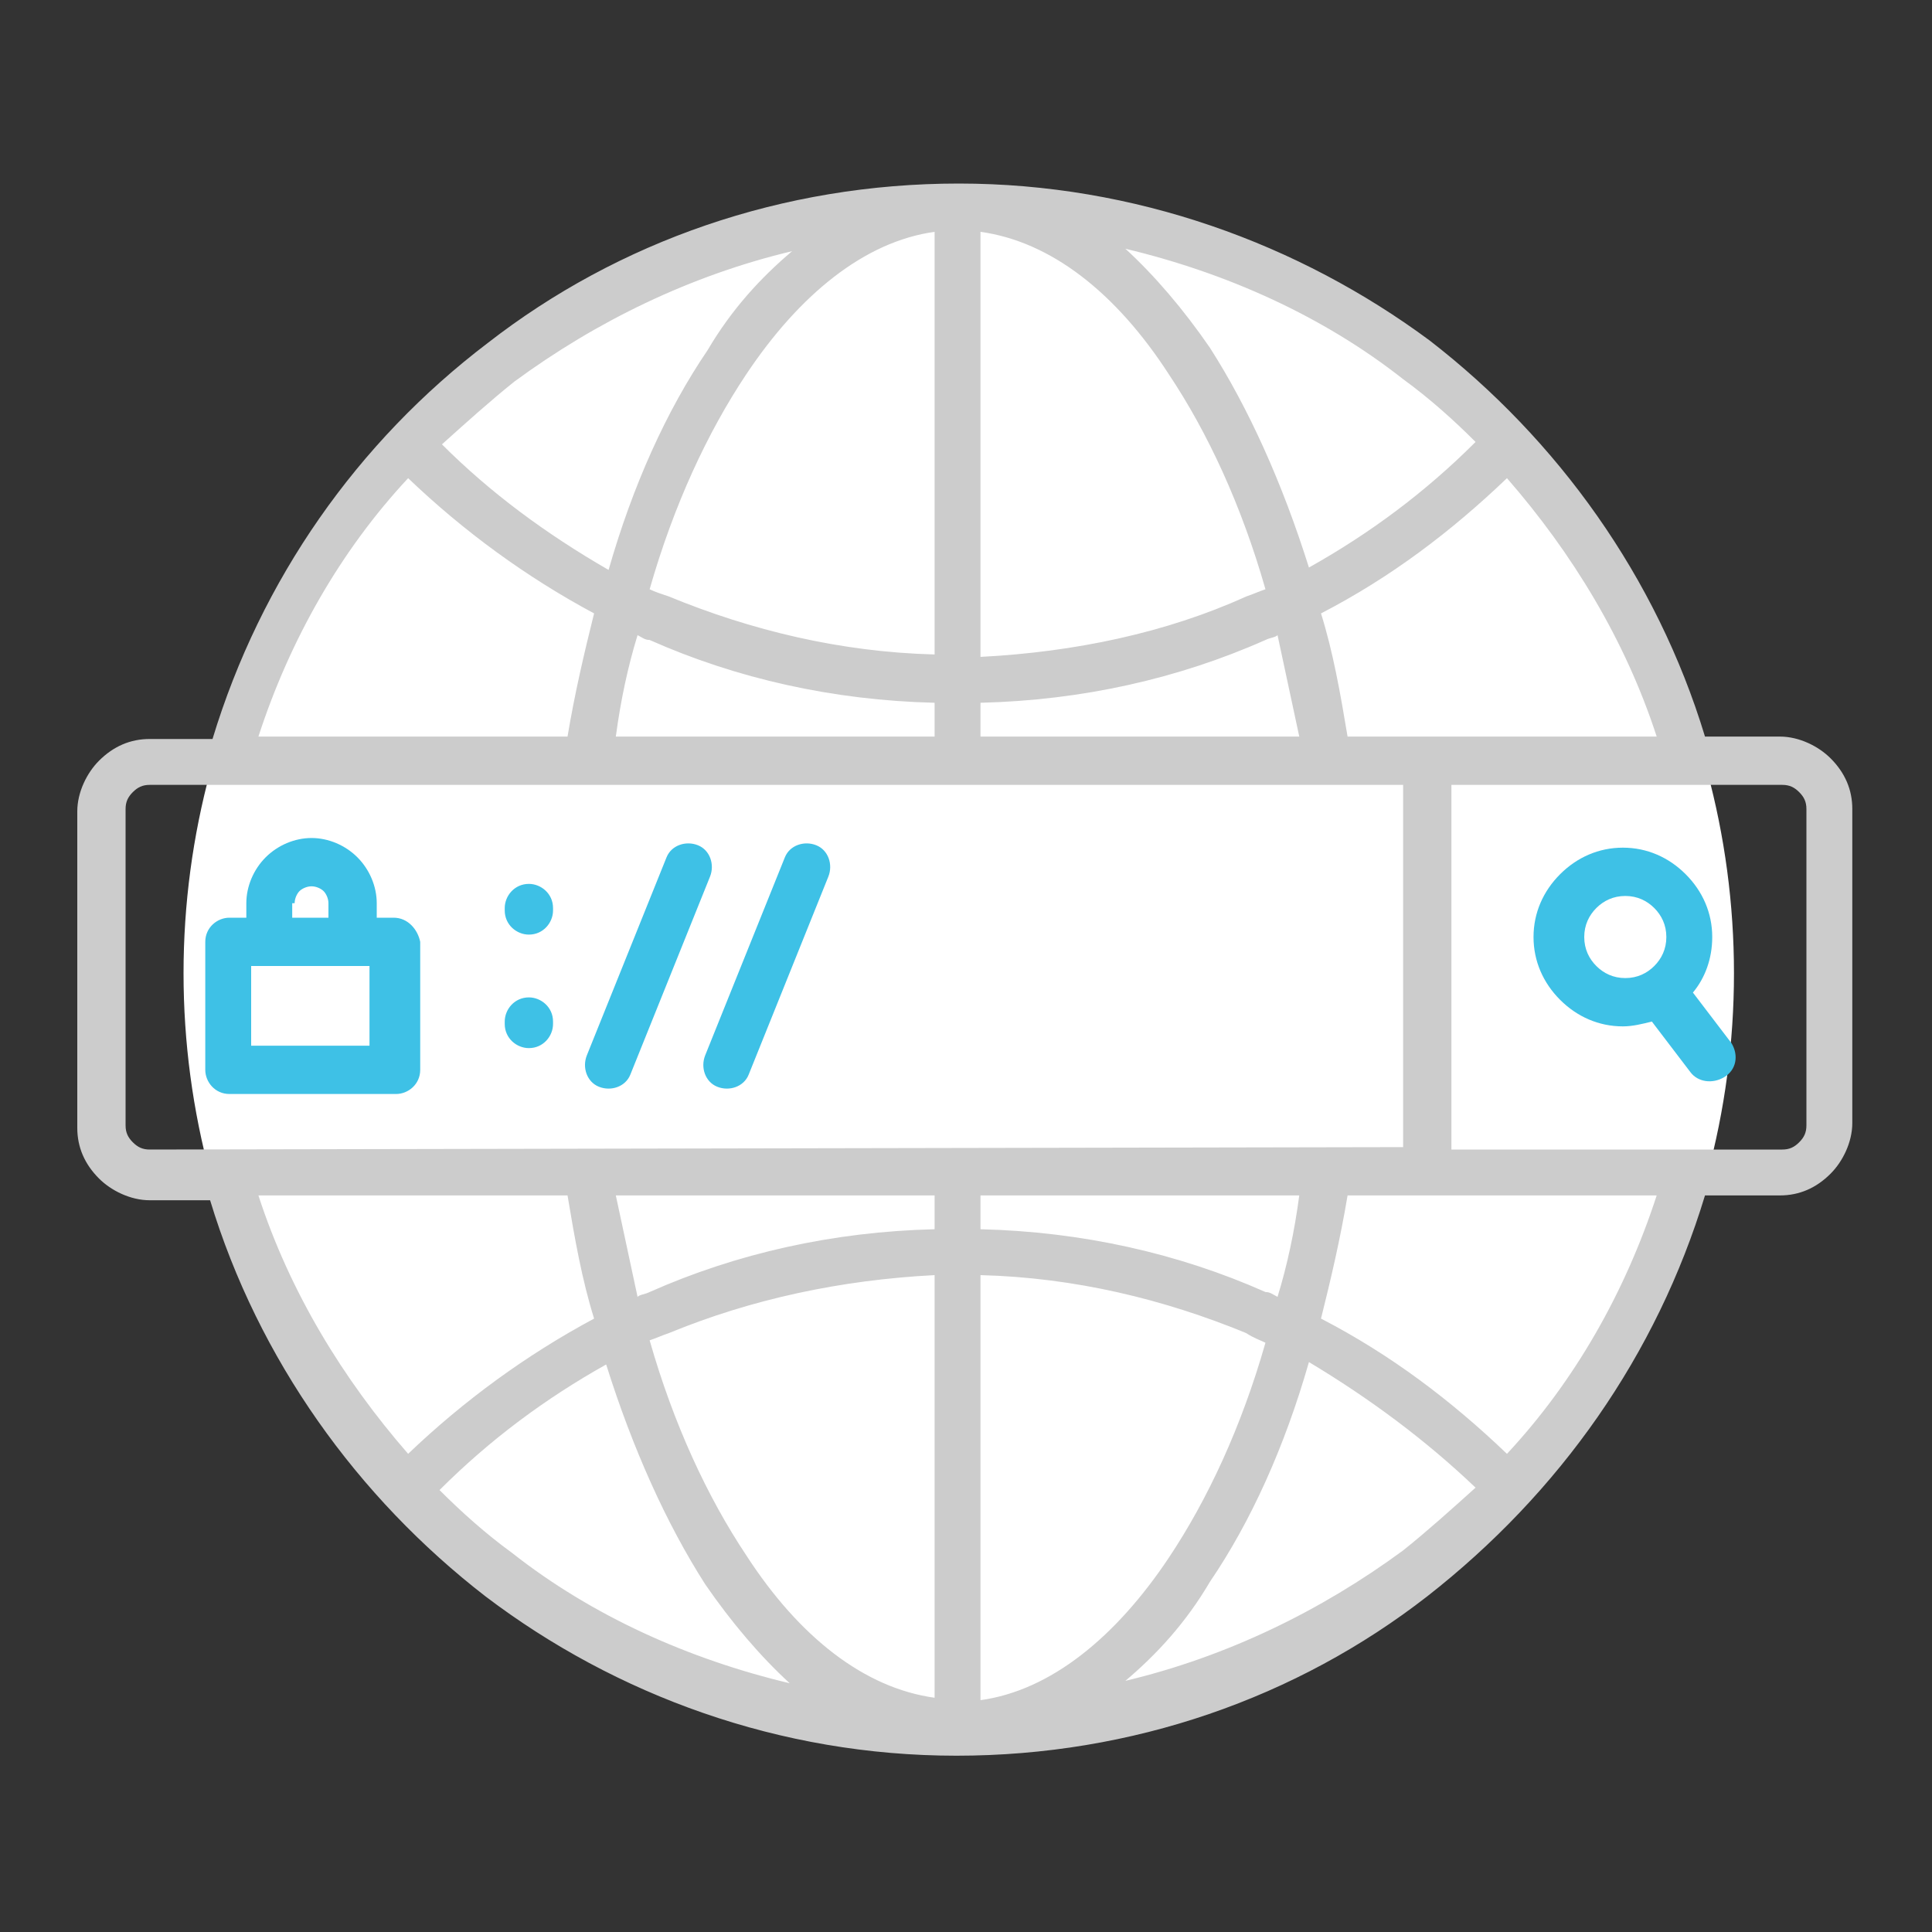<?xml version="1.0" encoding="UTF-8"?>
<svg xmlns="http://www.w3.org/2000/svg" xmlns:xlink="http://www.w3.org/1999/xlink" version="1.1" id="Layer_1" x="0px" y="0px" viewBox="0 0 80 80" style="enable-background:new 0 0 80 80;" xml:space="preserve">
<rect x="0" y="0" width="80" height="80" fill="#333333" stroke="none"/>
<style type="text/css">
	.st0{fill-rule:evenodd;clip-rule:evenodd;fill:#FFFFFF;}
	.st1{fill-rule:evenodd;clip-rule:evenodd;fill:#CCCCCC;}
	.st2{fill-rule:evenodd;clip-rule:evenodd;fill:#3EC1E6;}
</style>
<circle class="st0" cx="39.7" cy="40.3" r="32.1"></circle>
<path class="st1" d="M58.1,47.5v-15H6.2c-0.3,0-0.5,0.1-0.7,0.3c-0.2,0.2-0.3,0.4-0.3,0.7v13.1c0,0.3,0.1,0.5,0.3,0.7  c0.2,0.2,0.4,0.3,0.7,0.3L58.1,47.5L58.1,47.5z M60.1,32.5h13.7c0.3,0,0.5,0.1,0.7,0.3c0.2,0.2,0.3,0.4,0.3,0.7v13.1  c0,0.3-0.1,0.5-0.3,0.7c-0.2,0.2-0.4,0.3-0.7,0.3H60.1V32.5L60.1,32.5L60.1,32.5z M70.6,49.5h3.1c0.8,0,1.5-0.3,2.1-0.9  c0.5-0.5,0.9-1.3,0.9-2.1V33.5c0-0.8-0.3-1.5-0.9-2.1c-0.5-0.5-1.3-0.9-2.1-0.9h-3.1c-2-6.6-6.1-12.3-11.4-16.4  C53.8,10.1,47,7.6,39.7,7.6s-14.1,2.4-19.5,6.6c-5.4,4.1-9.4,9.8-11.4,16.4H6.2c-0.8,0-1.5,0.3-2.1,0.9c-0.5,0.5-0.9,1.3-0.9,2.1  v13.1c0,0.8,0.3,1.5,0.9,2.1c0.5,0.5,1.3,0.9,2.1,0.9h2.5c2,6.6,6.1,12.3,11.4,16.4c5.4,4.1,12.2,6.6,19.5,6.6s14.1-2.4,19.5-6.6  C64.6,61.8,68.6,56.1,70.6,49.5C70.6,49.5,70.6,49.5,70.6,49.5z M54.2,23.5c-1.1-3.5-2.5-6.6-4.1-9.1c-1.1-1.6-2.3-3-3.5-4.1  c4.2,1,8.2,2.8,11.5,5.4c1.1,0.8,2.1,1.7,3,2.6C59,20.4,56.7,22.1,54.2,23.5L54.2,23.5L54.2,23.5z M40.6,27.2V9.6  c2.9,0.4,5.6,2.5,7.8,5.9c1.6,2.4,3,5.4,4,8.9c-0.3,0.1-0.5,0.2-0.8,0.3C48.3,26.2,44.5,27,40.6,27.2L40.6,27.2L40.6,27.2z   M26.9,24.4c1-3.5,2.4-6.5,4-8.9c2.2-3.3,4.9-5.5,7.8-5.9v17.5c-3.9-0.1-7.6-1-11-2.4C27.4,24.6,27.1,24.5,26.9,24.4L26.9,24.4z   M18.3,18.4c1-0.9,2-1.8,3-2.6c3.4-2.5,7.3-4.4,11.5-5.4c-1.3,1.1-2.5,2.4-3.5,4.1c-1.7,2.5-3.1,5.6-4.1,9.1  C22.6,22.1,20.3,20.4,18.3,18.4L18.3,18.4L18.3,18.4z M24.6,25.4c-0.4,1.6-0.8,3.3-1.1,5.1H10.7c1.3-4,3.4-7.7,6.2-10.7  C19.2,22,21.8,23.9,24.6,25.4L24.6,25.4z M38.7,29.1v1.4H25.5c0.2-1.5,0.5-2.9,0.9-4.2c0.2,0.1,0.3,0.2,0.5,0.2  C30.5,28.1,34.5,29,38.7,29.1L38.7,29.1L38.7,29.1z M52.9,26.3c0.3,1.4,0.6,2.8,0.9,4.2H40.6v-1.4c4.2-0.1,8.2-1,11.8-2.6  C52.6,26.4,52.8,26.4,52.9,26.3L52.9,26.3L52.9,26.3z M62.4,19.8c2.7,3.1,4.9,6.7,6.2,10.7H55.8c-0.3-1.8-0.6-3.5-1.1-5.1  C57.6,23.9,60.1,22,62.4,19.8L62.4,19.8z M25.1,56.5c1.1,3.5,2.5,6.6,4.1,9.1c1.1,1.6,2.3,3,3.5,4.1c-4.2-1-8.2-2.8-11.5-5.4  c-1.1-0.8-2.1-1.7-3-2.6C20.3,59.6,22.6,57.9,25.1,56.5L25.1,56.5L25.1,56.5z M38.7,52.8v17.5c-2.9-0.4-5.6-2.5-7.8-5.9  c-1.6-2.4-3-5.4-4-8.9c0.3-0.1,0.5-0.2,0.8-0.3C31.1,53.8,34.8,53,38.7,52.8C38.7,52.8,38.7,52.8,38.7,52.8z M52.4,55.6  c-1,3.5-2.4,6.5-4,8.9c-2.2,3.3-4.9,5.5-7.8,5.9V52.8c3.9,0.1,7.6,1,11,2.4C51.9,55.4,52.2,55.5,52.4,55.6  C52.4,55.6,52.4,55.6,52.4,55.6z M61.1,61.6c-1,0.9-2,1.8-3,2.6c-3.4,2.5-7.3,4.4-11.5,5.4c1.3-1.1,2.5-2.4,3.5-4.1  c1.7-2.5,3.1-5.6,4.1-9.1C56.7,57.9,59,59.6,61.1,61.6L61.1,61.6L61.1,61.6z M54.7,54.6c0.4-1.6,0.8-3.3,1.1-5.1h12.8  c-1.3,4-3.4,7.7-6.2,10.7C60.1,58,57.6,56.1,54.7,54.6C54.7,54.6,54.7,54.6,54.7,54.6z M40.6,50.9v-1.4h13.2  c-0.2,1.5-0.5,2.9-0.9,4.2c-0.2-0.1-0.3-0.2-0.5-0.2C48.8,51.9,44.8,51,40.6,50.9L40.6,50.9L40.6,50.9z M26.4,53.7  c-0.3-1.4-0.6-2.8-0.9-4.2h13.2v1.4c-4.2,0.1-8.2,1-11.8,2.6C26.7,53.6,26.5,53.6,26.4,53.7L26.4,53.7L26.4,53.7z M16.9,60.2  c-2.7-3.1-4.9-6.7-6.2-10.7h12.8c0.3,1.8,0.6,3.5,1.1,5.1C21.8,56.1,19.2,58,16.9,60.2C16.9,60.2,16.9,60.2,16.9,60.2z"></path>
<path class="st2" d="M20.9,37.6c0-0.5,0.4-1,1-1c0.5,0,1,0.4,1,1v0.1c0,0.5-0.4,1-1,1c-0.5,0-1-0.4-1-1V37.6L20.9,37.6z"></path>
<path class="st2" d="M20.9,42.3c0-0.5,0.4-1,1-1c0.5,0,1,0.4,1,1v0.1c0,0.5-0.4,1-1,1c-0.5,0-1-0.4-1-1V42.3  C20.9,42.3,20.9,42.3,20.9,42.3z"></path>
<path class="st2" d="M16.3,38h-0.7v-0.6c0-0.7-0.3-1.4-0.8-1.9s-1.2-0.8-1.9-0.8s-1.4,0.3-1.9,0.8c-0.5,0.5-0.8,1.2-0.8,1.9V38h0  H9.5c-0.5,0-1,0.4-1,1v5.3c0,0.5,0.4,1,1,1h6.9c0.5,0,1-0.4,1-1V39C17.3,38.5,16.9,38,16.3,38z M12.2,37.4c0-0.2,0.1-0.4,0.2-0.5  c0.1-0.1,0.3-0.2,0.5-0.2c0.2,0,0.4,0.1,0.5,0.2c0.1,0.1,0.2,0.3,0.2,0.5V38h-1.5V37.4z M15.3,43.3h-4.9V40h4.9V43.3z"></path>
<path class="st2" d="M71.7,43.2l-1.6-2.1c0,0,0,0,0,0v0l0,0c0.5-0.6,0.8-1.4,0.8-2.3c0-1-0.4-1.9-1.1-2.6c-0.7-0.7-1.6-1.1-2.6-1.1  c-1,0-1.9,0.4-2.6,1.1s-1.1,1.6-1.1,2.6s0.4,1.9,1.1,2.6s1.6,1.1,2.6,1.1c0.4,0,0.8-0.1,1.2-0.2l1.6,2.1c0.3,0.4,0.9,0.5,1.4,0.2  S72,43.7,71.7,43.2z M68.5,40c-0.3,0.3-0.7,0.5-1.2,0.5c-0.5,0-0.9-0.2-1.2-0.5c-0.3-0.3-0.5-0.7-0.5-1.2c0-0.5,0.2-0.9,0.5-1.2  c0.3-0.3,0.7-0.5,1.2-0.5c0.5,0,0.9,0.2,1.2,0.5c0.3,0.3,0.5,0.7,0.5,1.2C69,39.3,68.8,39.7,68.5,40z"></path>
<path class="st2" d="M26.1,44.5c-0.2,0.5-0.8,0.7-1.3,0.5c-0.5-0.2-0.7-0.8-0.5-1.3l3.3-8.2c0.2-0.5,0.8-0.7,1.3-0.5  c0.5,0.2,0.7,0.8,0.5,1.3L26.1,44.5L26.1,44.5z"></path>
<path class="st2" d="M31,44.5c-0.2,0.5-0.8,0.7-1.3,0.5c-0.5-0.2-0.7-0.8-0.5-1.3l3.3-8.2c0.2-0.5,0.8-0.7,1.3-0.5  c0.5,0.2,0.7,0.8,0.5,1.3L31,44.5L31,44.5z"></path>
</svg>
